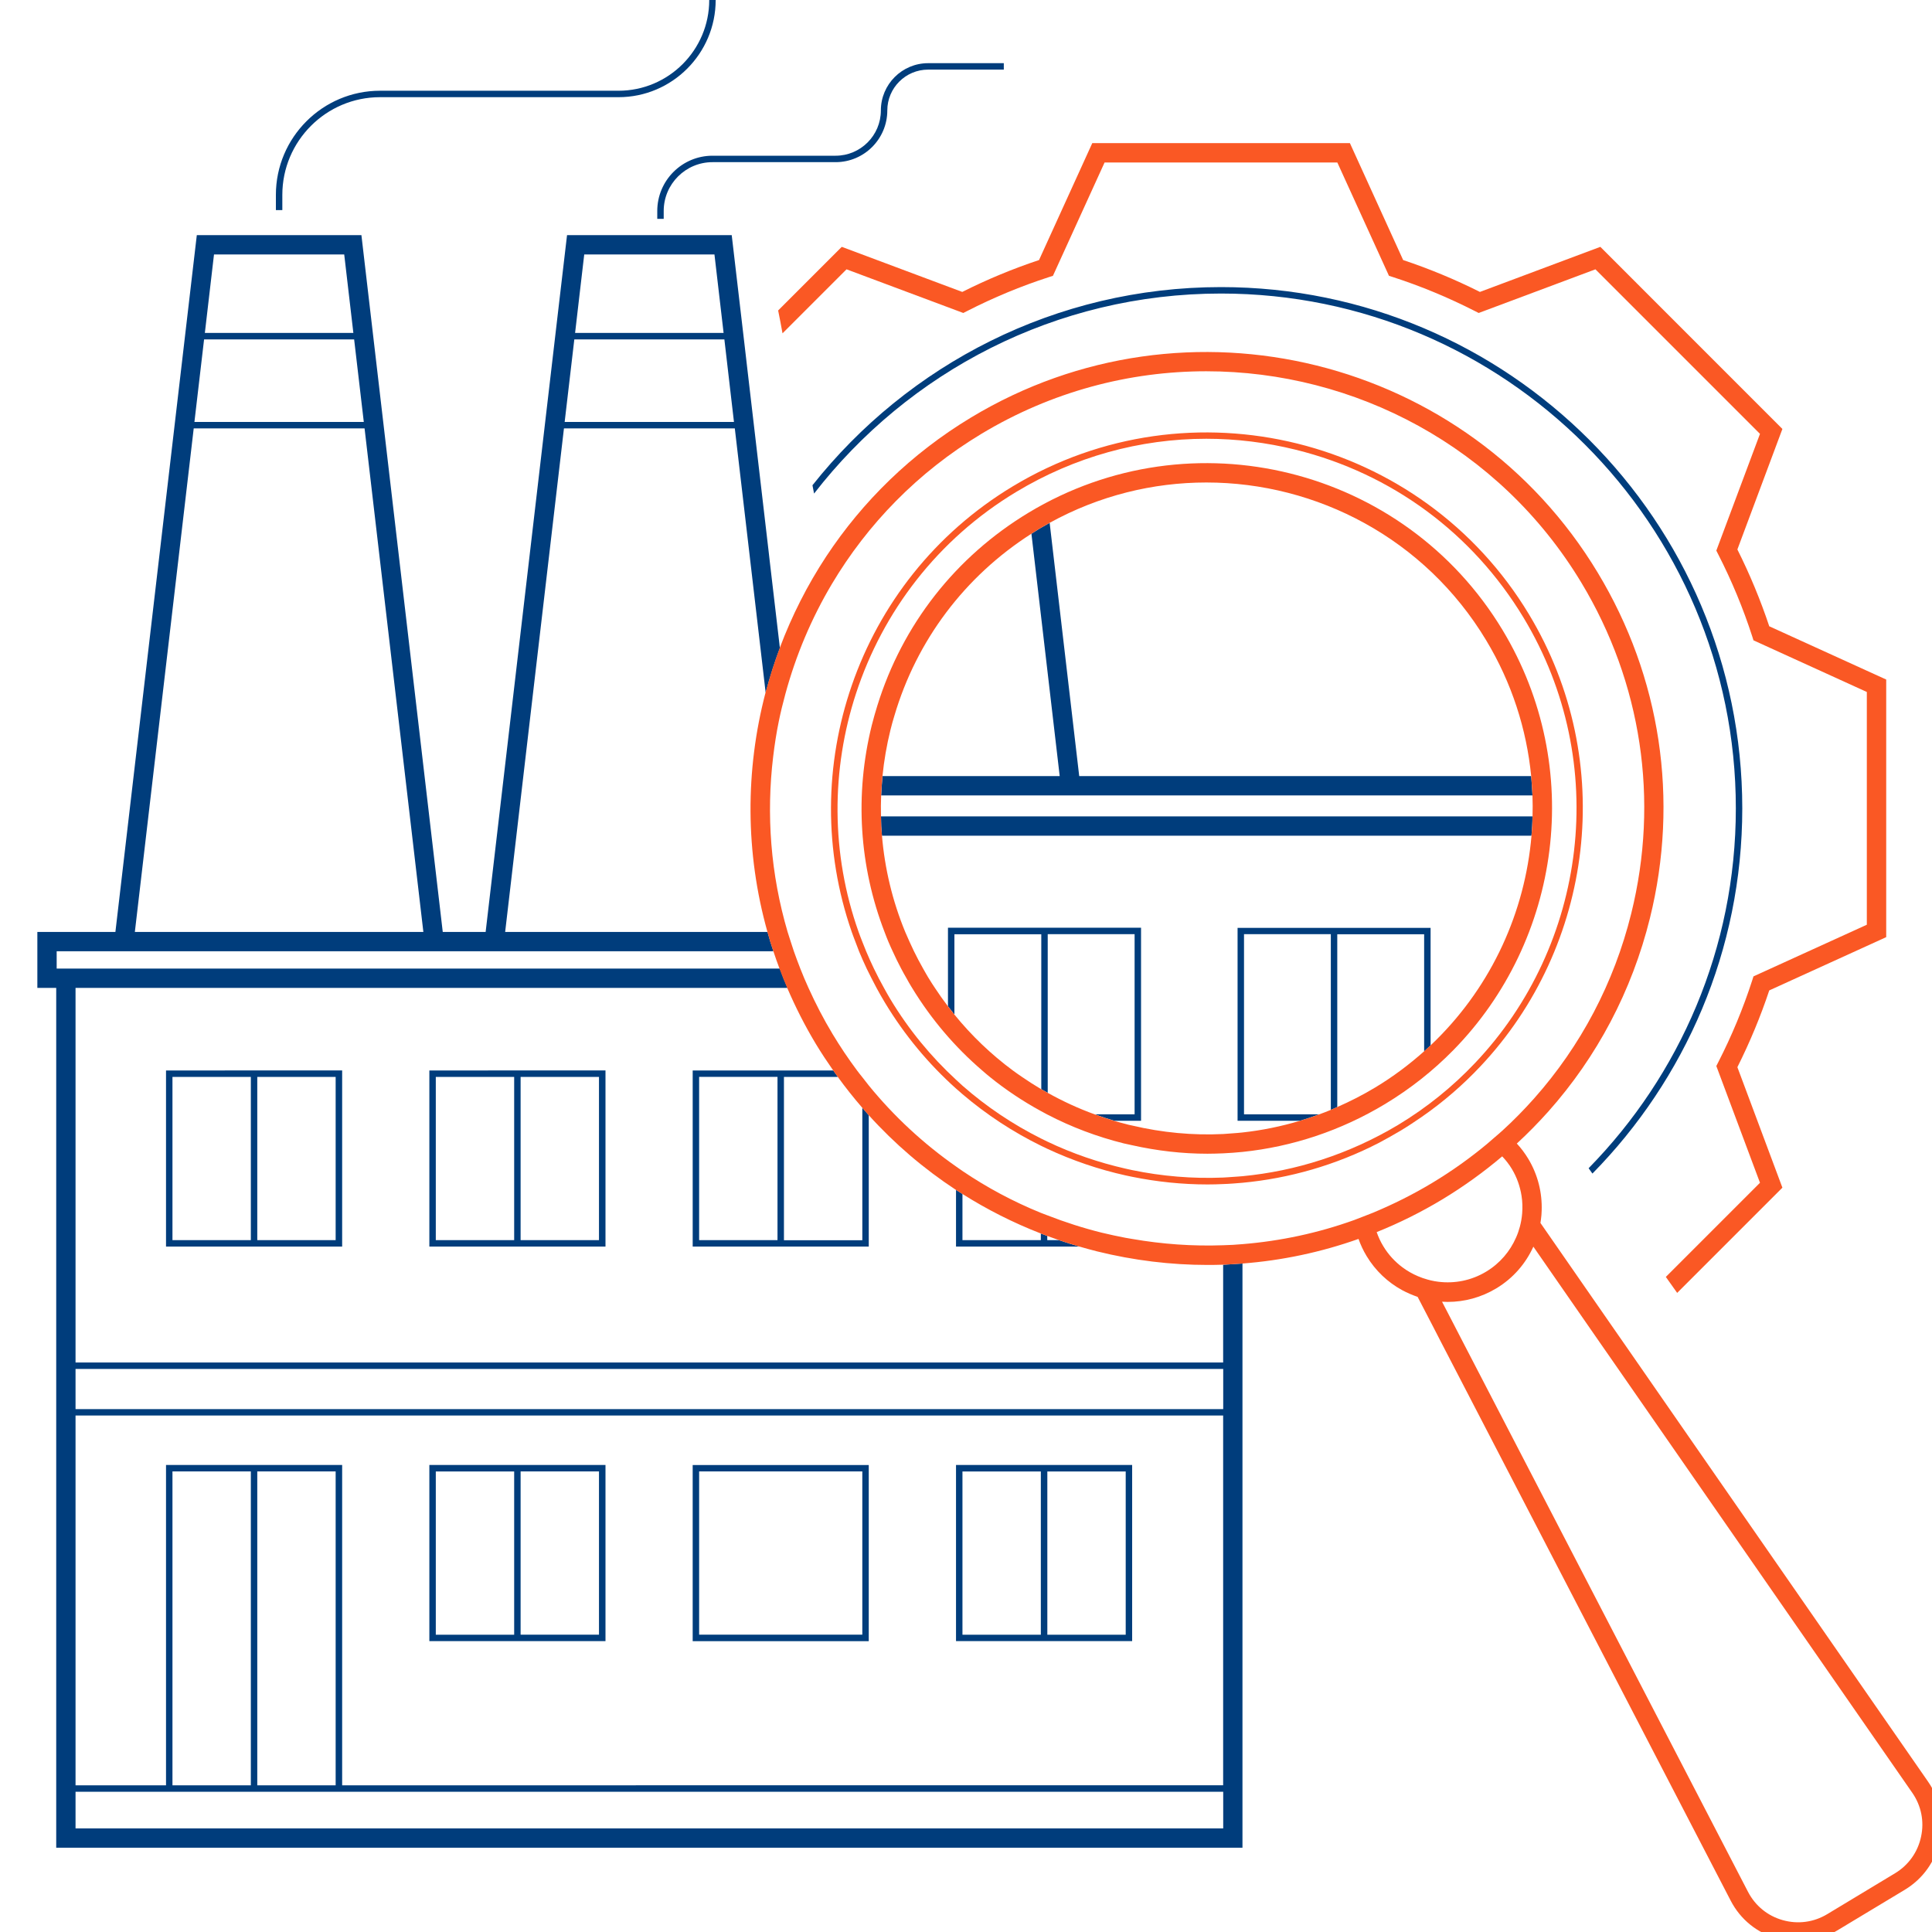 <?xml version="1.0" encoding="utf-8"?>
<!-- Generator: Adobe Illustrator 23.1.1, SVG Export Plug-In . SVG Version: 6.00 Build 0)  -->
<svg version="1.1" xmlns="http://www.w3.org/2000/svg" xmlns:xlink="http://www.w3.org/1999/xlink" x="0px" y="0px"
	 viewBox="0 0 300 300" style="enable-background:new 0 0 300 300;" xml:space="preserve">
<style type="text/css">
	.st0{display:none;}
	.st1{display:inline;}
	.st2{fill:#FFFFFF;}
	.st3{fill:none;stroke:#003D7C;stroke-miterlimit:10;}
	.st4{fill:none;stroke:#FA5824;stroke-width:3;stroke-miterlimit:10;}
	.st5{fill:none;stroke:#FFFFFF;stroke-width:3;stroke-miterlimit:10;}
	.st6{display:inline;fill:#F9F9F9;stroke:#003D7C;stroke-width:3;stroke-miterlimit:10;}
	.st7{display:inline;fill:none;stroke:#003D7C;stroke-miterlimit:10;}
	.st8{display:inline;fill:none;stroke:#FA5824;stroke-width:3;stroke-miterlimit:10;}
	.st9{fill:none;stroke:#FFFFFF;stroke-width:5;stroke-miterlimit:10;}
	.st10{fill:#FFFFFF;stroke:#FA5824;stroke-width:3;stroke-miterlimit:10;}
	.st11{fill:#FFFFFF;stroke:#003D7C;stroke-miterlimit:10;}
	.st12{fill:#F9F9F9;stroke:#003D7C;stroke-width:3;stroke-miterlimit:10;}
	.st13{fill:#FFFFFF;stroke:#003D7C;stroke-width:3;stroke-miterlimit:10;}
	.st14{fill:none;stroke:#003D7C;stroke-width:3;stroke-miterlimit:10;}
	.st15{fill:#003D7C;}
	.st16{fill:none;stroke:#003D7C;stroke-linecap:round;stroke-linejoin:round;stroke-miterlimit:10;}
	.st17{display:inline;fill:#FFFFFF;}
	.st18{fill:#F9F9F9;stroke:#FA5824;stroke-width:3;stroke-miterlimit:10;}
	.st19{fill:none;stroke:#FA5824;stroke-miterlimit:10;}
	.st20{fill:#FFFFFF;stroke:#FA5824;stroke-miterlimit:10;}
	.st21{display:inline;fill:#FFFFFF;stroke:#003D7C;stroke-miterlimit:10;}
	.st22{fill:#F9F9F9;stroke:#003D7C;stroke-miterlimit:10;}
	.st23{display:inline;fill:#FFFFFF;stroke:#003D7C;stroke-width:3;stroke-miterlimit:10;}
	.st24{fill:#FA5824;}
	.st25{clip-path:url(#SVGID_2_);}
	.st26{display:inline;fill:none;stroke:#003D7C;stroke-width:3;stroke-miterlimit:10;}
	.st27{display:inline;fill:#F9F9F9;stroke:#FA5824;stroke-width:3;stroke-miterlimit:10;}
	.st28{clip-path:url(#SVGID_4_);}
	.st29{display:inline;fill:#FFFFFF;stroke:#FA5824;stroke-miterlimit:10;}
	.st30{fill:#F0F7FC;}
	.st31{fill:none;stroke:#1993FF;stroke-miterlimit:10;}
	.st32{fill:#FFFFFF;stroke:#FFFFFF;stroke-width:6;stroke-miterlimit:10;}
	.st33{fill:none;stroke:#003D7C;stroke-miterlimit:10;stroke-dasharray:4,1;}
	.st34{fill:#F9F9F9;stroke:#FA5824;stroke-miterlimit:10;}
	.st35{fill:#1993FF;}
	.st36{fill:none;stroke:#1993FF;stroke-width:3;stroke-miterlimit:10;}
	.st37{fill:#FFFFFF;stroke:#1993FF;stroke-width:3;stroke-miterlimit:10;}
	.st38{fill:none;stroke:#FA5824;stroke-width:0.5;stroke-miterlimit:10;}
	.st39{fill:#94A9BA;stroke:#94A9BA;stroke-width:0.5;stroke-miterlimit:10;}
	.st40{fill:none;stroke:#F0F7FC;stroke-width:0.5;stroke-miterlimit:10;}
	.st41{fill:none;stroke:#F0F7FC;stroke-miterlimit:10;}
	.st42{fill:none;stroke:#94A9BA;stroke-width:0.5;stroke-miterlimit:10;}
</style>
<g id="icon_x5F_WRK" class="st0">
	<g class="st1">
		<g>
			<path class="st10" d="M291.39,144.55v-38.07l-17.88-8.15c-1.45-4.48-3.25-8.79-5.37-12.93l6.89-18.42l-26.92-26.92l-18.42,6.89
				c-4.13-2.11-8.45-3.92-12.93-5.37l-8.15-17.88h-38.07l-8.15,17.88c-4.48,1.45-8.79,3.25-12.93,5.37l-18.42-6.89l-26.92,26.92
				l6.89,18.42c-2.11,4.13-3.92,8.45-5.37,12.93l-17.88,8.15v38.07l17.88,8.15c1.45,4.48,3.25,8.79,5.37,12.93l-6.89,18.42
				l26.92,26.92l18.42-6.89c4.13,2.11,8.45,3.92,12.93,5.37l8.15,17.88h38.07l8.15-17.88c4.48-1.45,8.79-3.25,12.93-5.37l18.42,6.89
				l26.92-26.92l-6.89-18.42c2.11-4.13,3.92-8.45,5.37-12.93L291.39,144.55z"/>
		</g>
		<circle class="st3" cx="189.6" cy="125.52" r="80.44"/>
	</g>
	<g class="st1">
		<polyline class="st2" points="68.09,56.13 118.01,33.98 132.45,107.33 239.52,171.34 273.15,218.66 224.77,269.34 121.23,254.33 
			121.23,227.99 		"/>
		
			<rect x="10.23" y="151.9" transform="matrix(-1 -5.613566e-11 5.613566e-11 -1 201.665 437.315)" class="st12" width="181.2" height="133.51"/>
		
			<rect x="10.23" y="277.72" transform="matrix(-1 -4.491264e-11 4.491264e-11 -1 201.665 562.679)" class="st3" width="181.2" height="7.24"/>
		
			<rect x="10.23" y="212.07" transform="matrix(-1 -4.487267e-11 4.487267e-11 -1 201.665 431.373)" class="st3" width="181.2" height="7.24"/>
		<polygon class="st12" points="68.09,151.9 18.59,151.9 31.9,38.01 54.79,38.01 		"/>
		<polygon class="st3" points="58.06,66.02 28.62,66.02 30.24,52.2 56.44,52.2 		"/>
		<polygon class="st13" points="125.58,151.9 76.09,151.9 89.39,38.01 112.28,38.01 		"/>
		<polygon class="st3" points="115.55,66.02 86.12,66.02 87.73,52.2 113.94,52.2 		"/>
		<g>
			<g>
				
					<rect x="148.95" y="166.72" transform="matrix(-1 -4.487622e-11 4.487622e-11 -1 324.238 359.784)" class="st3" width="26.35" height="26.35"/>
				<line class="st3" x1="162.12" y1="166.72" x2="162.12" y2="193.07"/>
			</g>
			<g>
				
					<rect x="108.06" y="166.72" transform="matrix(-1 -4.487622e-11 4.487622e-11 -1 242.461 359.784)" class="st3" width="26.35" height="26.35"/>
				<line class="st3" x1="121.23" y1="166.72" x2="121.23" y2="193.07"/>
			</g>
			<g>
				
					<rect x="67.17" y="166.72" transform="matrix(-1 -4.480695e-11 4.480695e-11 -1 160.685 359.784)" class="st3" width="26.35" height="26.35"/>
				<line class="st3" x1="80.34" y1="166.72" x2="80.34" y2="193.07"/>
			</g>
			<g>
				
					<rect x="26.28" y="166.72" transform="matrix(-1 -4.515245e-11 4.515245e-11 -1 78.908 359.784)" class="st3" width="26.35" height="26.35"/>
				<line class="st3" x1="39.45" y1="166.72" x2="39.45" y2="193.07"/>
			</g>
		</g>
		<g>
			<g>
				
					<rect x="148.95" y="227.99" transform="matrix(-1 -4.473811e-11 4.473811e-11 -1 324.238 482.318)" class="st3" width="26.35" height="26.35"/>
				<line class="st3" x1="162.12" y1="227.99" x2="162.12" y2="254.33"/>
			</g>
			<g>
				
					<rect x="108.06" y="227.99" transform="matrix(-1 -4.473811e-11 4.473811e-11 -1 242.461 482.318)" class="st3" width="26.35" height="26.35"/>
			</g>
			<g>
				
					<rect x="67.17" y="227.99" transform="matrix(-1 -4.515245e-11 4.515245e-11 -1 160.685 482.318)" class="st3" width="26.35" height="26.35"/>
				<line class="st3" x1="80.34" y1="227.99" x2="80.34" y2="254.33"/>
			</g>
			<g>
				
					<rect x="26.28" y="227.99" transform="matrix(-1 -4.515245e-11 4.515245e-11 -1 78.908 505.707)" class="st3" width="26.35" height="49.74"/>
				<line class="st3" x1="39.45" y1="227.99" x2="39.45" y2="277.72"/>
			</g>
		</g>
		<path class="st3" d="M102.56,33.98v-1.22c0-4.46,3.62-8.08,8.08-8.08h19.1c4.16,0,7.53-3.37,7.53-7.53v0v0
			c0-3.78,3.06-6.84,6.84-6.84h11.75"/>
		<path class="st3" d="M43.34,32.61v-2.36c0-8.65,7.01-15.67,15.67-15.67h37.03c8.06,0,14.59-6.53,14.59-14.59v0"/>
		
			<rect x="7.3" y="146.21" transform="matrix(-1 -4.490687e-11 4.490687e-11 -1 201.665 298.118)" class="st13" width="187.06" height="5.69"/>
	</g>
	<g class="st1">
		<g>
			<path class="st10" d="M295.04,292.16l-10.53,6.34c-5.07,3.06-11.68,1.2-14.4-4.06l-51.63-99.55l15.77-9.51l63.92,92.14
				C301.55,282.4,300.11,289.11,295.04,292.16z"/>
			<circle class="st10" cx="224.77" cy="187.5" r="13.15"/>
			<path class="st10" d="M151.59,66.1c-32.82,19.78-43.38,62.42-23.6,95.24s62.42,43.38,95.24,23.6
				c32.82-19.78,43.38-62.42,23.6-95.24S184.4,46.32,151.59,66.1z"/>
			
				<ellipse transform="matrix(0.928 -0.372 0.372 0.928 -33.264 78.821)" class="st19" cx="187.41" cy="125.52" rx="57.89" ry="57.89"/>
		</g>
		<g>
			<defs>
				
					<ellipse id="SVGID_1_" transform="matrix(0.928 -0.372 0.372 0.928 -33.264 78.821)" cx="187.41" cy="125.52" rx="52.11" ry="52.11"/>
			</defs>
			<clipPath id="SVGID_2_">
				<use xlink:href="#SVGID_1_"  style="overflow:visible;"/>
			</clipPath>
			<g class="st25">
				
					<rect x="40.12" y="128.27" transform="matrix(-1 -5.621205e-11 5.621205e-11 -1 279.511 403.361)" class="st12" width="199.27" height="146.82"/>
				
					<rect x="40.12" y="266.63" transform="matrix(-1 -4.491086e-11 4.491086e-11 -1 279.511 541.228)" class="st3" width="199.27" height="7.96"/>
				
					<rect x="40.12" y="194.43" transform="matrix(-1 -4.492019e-11 4.492019e-11 -1 279.511 396.827)" class="st3" width="199.27" height="7.96"/>
				<polygon class="st12" points="103.75,128.27 49.32,128.27 63.94,3.02 89.12,3.02 				"/>
				<polygon class="st3" points="92.72,33.82 60.35,33.82 62.12,18.62 90.94,18.62 				"/>
				<polygon class="st12" points="166.97,128.27 112.54,128.27 127.17,3.02 152.34,3.02 				"/>
				<polygon class="st3" points="155.94,33.82 123.57,33.82 125.35,18.62 154.17,18.62 				"/>
				<g>
					<g>
						
							<rect x="192.67" y="144.56" transform="matrix(-1 -4.488733e-11 4.488733e-11 -1 414.308 318.099)" class="st3" width="28.97" height="28.97"/>
						<line class="st3" x1="207.15" y1="144.56" x2="207.15" y2="173.54"/>
					</g>
					<g>
						
							<rect x="147.7" y="144.56" transform="matrix(-1 -4.520130e-11 4.520130e-11 -1 324.376 318.099)" class="st3" width="28.97" height="28.97"/>
						<line class="st3" x1="162.19" y1="144.56" x2="162.19" y2="173.54"/>
					</g>
					<g>
						
							<rect x="102.73" y="144.56" transform="matrix(-1 -4.482471e-11 4.482471e-11 -1 234.444 318.099)" class="st3" width="28.97" height="28.97"/>
						<line class="st3" x1="117.22" y1="144.56" x2="117.22" y2="173.54"/>
					</g>
					<g>
						
							<rect x="57.77" y="144.56" transform="matrix(-1 -4.488733e-11 4.488733e-11 -1 144.512 318.099)" class="st3" width="28.97" height="28.97"/>
						<line class="st3" x1="72.26" y1="144.56" x2="72.26" y2="173.54"/>
					</g>
				</g>
				<g>
					<g>
						
							<rect x="192.67" y="211.94" transform="matrix(-1 -4.494994e-11 4.494994e-11 -1 414.308 452.853)" class="st3" width="28.97" height="28.97"/>
						<line class="st3" x1="207.15" y1="211.94" x2="207.15" y2="240.91"/>
					</g>
					<g>
						
							<rect x="147.7" y="211.94" transform="matrix(-1 -4.482471e-11 4.482471e-11 -1 324.376 452.853)" class="st3" width="28.97" height="28.97"/>
						<line class="st3" x1="162.19" y1="211.94" x2="162.19" y2="240.91"/>
					</g>
					<g>
						
							<rect x="102.73" y="211.94" transform="matrix(-1 -4.488733e-11 4.488733e-11 -1 234.444 452.853)" class="st3" width="28.97" height="28.97"/>
						<line class="st3" x1="117.22" y1="211.94" x2="117.22" y2="240.91"/>
					</g>
					<g>
						
							<rect x="57.77" y="211.94" transform="matrix(-1 -4.520130e-11 4.520130e-11 -1 144.512 478.574)" class="st3" width="28.97" height="54.7"/>
						<line class="st3" x1="72.26" y1="211.94" x2="72.26" y2="266.63"/>
					</g>
				</g>
				
					<rect x="36.9" y="122.01" transform="matrix(-1 -4.491975e-11 4.491975e-11 -1 279.511 250.283)" class="st13" width="205.71" height="6.26"/>
			</g>
		</g>
		
			<ellipse transform="matrix(0.928 -0.372 0.372 0.928 -33.264 78.821)" class="st4" cx="187.41" cy="125.52" rx="52.11" ry="52.11"/>
	</g>
</g>
<g id="ill" class="st0">
</g>
<g id="icon_x5F_OUT">
	<g>
		<g>
			<path class="st15" d="M189.6,44.58c-25.69,0-48.6,12.04-63.44,30.77l0.25,1.29c14.63-18.88,37.51-31.06,63.19-31.06
				c44.08,0,79.94,35.86,79.94,79.94c0,21.73-8.73,41.46-22.86,55.88l0.59,0.83c14.38-14.62,23.27-34.64,23.27-56.71
				C270.53,80.89,234.22,44.58,189.6,44.58z"/>
			<path class="st15" d="M189.93,196.39v9.06v1v5.12h-24.9h-1.65h-1.65h-28.01h-4.17h-13.41H11.73V153.4h5.18h52.87h4.63h23.77h5.44
				h2.32h1.59h6.11h1.08h7.57c-0.21-0.5-0.43-1-0.63-1.5c-0.2-0.5-0.39-1-0.57-1.5h-7.41h-1.06h-8.33h-3.62h-3.4h-0.22H77.77h-1.51
				h-1.51h-5.33h-1.51H66.4H20.28h-1.51h-1.51H8.8v-2.69h8.77h1.51h1.51h45.49h1.51h1.51h5.95h1.51h1.51h13.04h3.62h1.67h1.95h13.42
				h1.04h7.29c-0.16-0.5-0.34-1-0.49-1.5c-0.15-0.5-0.29-1-0.43-1.5h-7.18h-1.03h-15.5h-3.71h-3.62H86.3h-7.86l4.67-40.01
				l4.46-38.18h14.94h2.12h2.12h7.35l2.75,23.56l0.22,1.89l1.82,15.59c0.33-1.24,0.69-2.47,1.08-3.69c0.35-1.09,0.73-2.18,1.13-3.25
				l-1.58-13.51l-0.19-1.67l-3.29-28.2l-0.22-1.9l-0.22-1.9l-1.98-16.93h-1.3H88.05l-1.33,11.35l-5.81,49.75l-5.5,47.1h-6.66
				L56.12,36.51H30.56L17.92,144.71H5.8v8.69h2.93v133.51h184.2v-22.19v-35.91v-1.5v-1.5v-19.45v-1v-9.16c-0.5,0.04-1,0.07-1.5,0.1
				C190.93,196.34,190.43,196.37,189.93,196.39z M189.93,225.82v1.5v1.5v35.47v12.93H53.13v-49.74H25.78v49.74H11.73v-57.42H118.7
				h46.79h1.65h1.65h21.14V225.82z M52.13,277.22H39.95v-48.74h12.17V277.22z M38.95,277.22H26.78v-48.74h12.17V277.22z
				 M53.13,278.22h136.81v5.69H11.73v-5.69h14.05H53.13z M116.46,212.57h14.1h0.5h31.14h1.65h1.65h24.44v6.24h-21.6h-1.65h-1.65
				h-46.64H11.73v-6.24H116.46z M53.45,39.51l1.42,12.19H31.81l1.42-12.19H53.45z M56.49,65.52h-26.3l1.5-12.82h23.3L56.49,65.52z
				 M30.08,66.52h26.53l9.13,78.19H20.94L30.08,66.52z M89.91,46.45l0.81-6.94h14.83h5.39l1.42,12.19H89.3L89.91,46.45z
				 M107.75,65.52h-2.12h-2.12H87.68l1.5-12.82h23.3l0.4,3.44l0.22,1.9l0.22,1.9l0.65,5.58H107.75z"/>
			<path class="st15" d="M148.45,184.77v8.8h19.16c-1.07-0.31-2.12-0.64-3.17-1h-1.82v-0.65c-0.33-0.12-0.67-0.25-1-0.38v1.03
				h-12.17v-7.17C149.11,185.19,148.77,184.98,148.45,184.77z"/>
			<path class="st15" d="M121.73,167.69v-0.47h8.37c-0.24-0.33-0.47-0.67-0.71-1h-8.56h-1.15h-7.26h-1.6h-1.6h-1.66v4.45v4.28v4.28
				v4.54v1.56v2.12v2.12v4h3.03h0.97h2.12h2.12h19.1v-8.45v-1.38v-10.57c-0.34-0.38-0.67-0.77-1-1.15v10.78v1.38v8.4h-12.17v-23.03
				V167.69z M120.73,192.57h-5.93h-2.12h-2.12h-0.28h-1.72v-2v-2.12V187v-0.68v-9.77v-4.28v-4.28v-0.77h0.29h1.6h1.6h8.21h0.47v0.76
				V192.57z"/>
			<path class="st15" d="M66.67,193.57h27.35v-27.35H66.67V193.57z M93.02,192.57H80.84v-25.35h12.17V192.57z M67.67,167.22h12.17
				v25.35H67.67V167.22z"/>
			<path class="st15" d="M53.13,193.57v-27.35H25.78v27.35H53.13z M52.13,192.57H39.95v-25.35h12.17V192.57z M26.78,167.22h12.17
				v25.35H26.78V167.22z"/>
			<path class="st15" d="M148.45,254.83h27.35v-26.02v-1.33h-6.8h-20.55V254.83z M169.45,228.49h5.35v0.33v25.02h-12.17v-25.35
				H169.45z M149.45,228.49h12.17v25.35h-12.17V228.49z"/>
			<path class="st15" d="M107.56,227.49v27.35h17.12h10.22v-27.35h-13.83H107.56z M133.9,253.83h-12.67h-12.67v-25.35h12.67h12.67
				V253.83z"/>
			<path class="st15" d="M66.67,254.83h27.35v-27.35H66.67V254.83z M93.02,253.83H80.84v-25.35h12.17V253.83z M67.67,228.49h12.17
				v25.35H67.67V228.49z"/>
			<path class="st15" d="M102.06,32.76v1.22h1v-1.22c0-4.18,3.4-7.58,7.58-7.58h19.11c4.43,0,8.03-3.6,8.03-8.03
				c0-3.49,2.84-6.34,6.34-6.34h11.75v-1h-11.75c-4.05,0-7.34,3.29-7.34,7.34c0,3.88-3.15,7.03-7.03,7.03h-19.11
				C105.91,24.18,102.06,28.03,102.06,32.76z"/>
			<path class="st15" d="M43.84,30.26c0-8.36,6.8-15.17,15.17-15.17h37.03c8.32,0,15.09-6.77,15.09-15.09h-1
				c0,7.77-6.32,14.09-14.09,14.09H59.01c-8.91,0-16.17,7.25-16.17,16.17v2.36h1V30.26z"/>
			<path class="st15" d="M192.17,144.06v0.65v1.5v1.5v2.69v1.5v1.5v20.63h0.77h8.92c1.01-0.3,2-0.63,2.99-1h-11.68V153.4v-1.5v-5.69
				v-1.15h2.4h0.29h10.79v6.63v20.65c0.34-0.14,0.67-0.29,1-0.44v-19.61v-7.22h13.49v15.29v2.89c0.34-0.3,0.67-0.61,1-0.92v-1.37
				v-16.88H193.9H192.17z"/>
			<path class="st15" d="M176.18,147.71v2.69v1.5v1.5v19.63h-0.38h-1h-4.8c0.99,0.36,2,0.7,3.02,1h1.78h1h1.38V153.4v-1.5v-1.5
				v-2.69v-1.5v-1.5v-0.65H147.2v0.65v1.5v1.5v2.69v1.5v1.5v2.85c0.33,0.43,0.66,0.86,1,1.28v-4.12v-1.5v-1.5v-2.69v-1.5v-1.15
				h13.49v1.15v1.5v2.69v1.5v1.5v12.81v0.5v0.5v1.91c0.31,0.18,0.62,0.35,0.93,0.52c0.02,0.01,0.05,0.03,0.07,0.04v-2.47v-1V153.4
				v-1.5v-1.5v-2.69v-1.5v-1.15h13.49v1.15V147.71z"/>
			<path class="st15" d="M137.04,120.51c-0.05,0.5-0.08,1-0.12,1.5c-0.04,0.5-0.07,1-0.09,1.5h22.7h5.38h1.51h1.51h70.03
				c-0.02-0.5-0.05-1-0.09-1.5c-0.03-0.5-0.07-1-0.11-1.5h-70.18l-4.59-39.32c-0.47,0.26-0.95,0.53-1.42,0.81
				c-0.1,0.06-0.19,0.11-0.29,0.17c-0.38,0.23-0.74,0.47-1.12,0.71l4.39,37.63h-10.05H137.04z"/>
			<path class="st15" d="M166.8,126.77h-1.51h-0.31H136.8c0.01,0.5,0.02,1,0.04,1.5c0.03,0.5,0.07,1,0.11,1.5h31.7h1.33h67.82
				c0.04-0.5,0.09-1,0.11-1.5c0.03-0.5,0.04-1,0.05-1.5h-69.67H166.8z"/>
		</g>
		<g>
			<path class="st24" d="M121.51,51.76l9.94-9.94l18.13,6.78l0.59-0.3c4.1-2.1,8.38-3.87,12.7-5.27l0.63-0.2l8.02-17.6h36.14
				l8.02,17.6l0.63,0.2c4.33,1.4,8.6,3.18,12.71,5.27l0.59,0.3l18.13-6.78l25.55,25.55l-6.78,18.13l0.3,0.59
				c2.1,4.11,3.87,8.38,5.27,12.71l0.2,0.63l17.6,8.02v36.14l-17.6,8.02l-0.2,0.63c-1.4,4.33-3.17,8.6-5.27,12.7l-0.3,0.59
				l6.78,18.13l-14.62,14.62l0.88,1.24l0.88,1.24l16.34-16.34l-6.99-18.71c1.94-3.87,3.6-7.87,4.95-11.92l18.16-8.27v-40
				l-18.16-8.27c-1.35-4.05-3.01-8.06-4.95-11.93l6.99-18.71L248.5,38.33l-18.7,7c-3.86-1.94-7.87-3.6-11.92-4.95l-8.27-18.16h-40
				l-8.27,18.16c-4.06,1.35-8.06,3.01-11.92,4.95l-18.71-7l-9.88,9.88l0.35,1.77L121.51,51.76z"/>
			<path class="st24" d="M299.4,276.67l-34.36-49.52l-12.69-18.3l-0.87-1.25l-0.87-1.25L239.2,189.9c0.03-0.19,0.06-0.37,0.08-0.56
				c0.06-0.45,0.1-0.9,0.11-1.36c0.09-2.73-0.57-5.53-2.08-8.04c-0.52-0.86-1.11-1.65-1.78-2.37c1.72-1.58,3.34-3.24,4.89-4.97
				c7.55-8.48,12.98-18.71,15.78-30.03c4.55-18.38,1.68-37.43-8.1-53.64c-20.18-33.47-63.83-44.29-97.3-24.11
				c-9.31,5.61-16.86,13.04-22.49,21.56c-2.95,4.48-5.36,9.25-7.23,14.23c-0.4,1.08-0.78,2.16-1.13,3.25
				c-0.39,1.22-0.75,2.45-1.08,3.69c-3.15,12.02-3.16,24.86,0.3,37.16c0.14,0.5,0.28,1,0.43,1.5c0.15,0.5,0.32,1,0.49,1.5
				c0.3,0.9,0.61,1.8,0.95,2.69c0.19,0.5,0.37,1,0.57,1.5c0.2,0.5,0.42,1,0.63,1.5c1.27,2.96,2.74,5.87,4.45,8.71
				c0.85,1.41,1.76,2.77,2.69,4.11c0.23,0.33,0.47,0.67,0.71,1c1.2,1.66,2.47,3.25,3.8,4.79c0.33,0.39,0.66,0.78,1,1.15
				c4.02,4.45,8.57,8.34,13.54,11.6c0.33,0.22,0.67,0.42,1,0.63c3.83,2.42,7.9,4.48,12.17,6.14c0.33,0.13,0.67,0.26,1,0.38
				c0.6,0.22,1.21,0.44,1.82,0.65c1.04,0.36,2.1,0.69,3.17,1c0.91,0.26,1.82,0.52,2.75,0.75c5.7,1.41,11.46,2.11,17.18,2.11
				c0.8,0,1.6-0.01,2.4-0.04c0.5-0.02,1-0.05,1.5-0.08c0.5-0.03,1-0.06,1.5-0.1c6.14-0.47,12.19-1.75,18.03-3.82
				c0.32,0.91,0.74,1.81,1.26,2.67c1.38,2.29,3.3,4.07,5.49,5.27c0.4,0.22,0.81,0.41,1.22,0.59c0.4,0.17,0.8,0.33,1.21,0.47
				l2.27,4.37l0.69,1.34l0.69,1.34l20.8,40.11l24.16,46.59c1.51,2.92,4.09,5.01,7.25,5.9c1.07,0.3,2.15,0.45,3.22,0.45
				c2.11,0,4.18-0.57,6.04-1.7l10.53-6.34c2.81-1.7,4.74-4.4,5.43-7.61C301.93,282.63,301.27,279.37,299.4,276.67z M298.3,285.21
				c-0.51,2.39-1.95,4.41-4.04,5.67l-10.53,6.35c-2.09,1.26-4.55,1.59-6.9,0.93c-2.36-0.66-4.27-2.23-5.4-4.4l-24.63-47.5
				l-20.23-39.01l-0.69-1.34l-0.69-1.33l-1.27-2.45c0.29,0.02,0.59,0.03,0.88,0.03c2.57,0,5.18-0.68,7.54-2.1
				c2.63-1.58,4.58-3.87,5.76-6.48l10.36,14.94l0.87,1.25l0.87,1.25l12.74,18.36l34.01,49.02
				C298.33,280.4,298.82,282.82,298.3,285.21z M213.77,191.32c3.51-1.41,6.93-3.11,10.23-5.1c3.29-1.99,6.38-4.22,9.26-6.66
				c0.55,0.58,1.05,1.21,1.48,1.92c0.8,1.32,1.29,2.74,1.52,4.18c0.15,0.92,0.17,1.85,0.1,2.77c-0.06,0.71-0.18,1.42-0.37,2.1
				c0,0,0,0,0,0c-0.15,0.56-0.34,1.11-0.58,1.64c-0.93,2.13-2.5,4-4.64,5.29c-2.32,1.4-4.93,1.88-7.42,1.57
				c-0.38-0.05-0.77-0.11-1.14-0.2c-0.18-0.04-0.36-0.09-0.54-0.14c-0.51-0.14-1-0.31-1.49-0.52c-0.85-0.36-1.66-0.82-2.41-1.38
				c-1.16-0.87-2.19-1.97-2.98-3.29C214.37,192.81,214.03,192.07,213.77,191.32z M192.93,193.19c-0.5,0.04-1,0.08-1.5,0.11
				c-0.5,0.03-1,0.04-1.5,0.06c-4.7,0.17-9.43-0.16-14.14-0.98c-0.33-0.06-0.67-0.11-1-0.17c-1.24-0.24-2.48-0.5-3.71-0.8
				c-2.9-0.72-5.72-1.63-8.46-2.7c-0.33-0.13-0.67-0.25-1-0.38c-4.3-1.75-8.37-3.93-12.17-6.5c-0.34-0.23-0.67-0.47-1-0.7
				c-5.04-3.53-9.6-7.74-13.54-12.57c-0.34-0.42-0.67-0.85-1-1.28c-0.02-0.02-0.03-0.04-0.05-0.06c-0.26-0.33-0.53-0.66-0.78-1
				c-1.35-1.81-2.62-3.7-3.8-5.66c-1.41-2.34-2.64-4.73-3.74-7.16c-0.23-0.5-0.45-1-0.66-1.5c-0.21-0.5-0.41-1-0.61-1.5
				c-0.18-0.46-0.36-0.92-0.53-1.39c-0.16-0.43-0.32-0.87-0.47-1.3c-0.17-0.5-0.33-1-0.49-1.5c-0.16-0.5-0.33-1-0.48-1.5
				c-2.64-8.96-3.33-18.22-2.24-27.24c0.22-1.83,0.5-3.66,0.87-5.46c0.29-1.42,0.64-2.84,1.02-4.24c1.62-5.98,4.04-11.74,7.23-17.1
				c5.52-9.27,13.32-17.35,23.19-23.29c10.94-6.59,23-9.73,34.93-9.73c23.03,0,45.52,11.7,58.25,32.82
				c9.36,15.53,12.11,33.77,7.75,51.37c-2.68,10.83-7.87,20.6-15.07,28.71c-1.56,1.75-3.2,3.43-4.95,5.02
				c-0.38,0.35-0.78,0.68-1.17,1.02c-0.4,0.34-0.79,0.69-1.19,1.03c-2.64,2.2-5.46,4.21-8.46,6.02c-3,1.81-6.11,3.36-9.28,4.68
				c-0.48,0.2-0.97,0.38-1.46,0.57c-0.48,0.19-0.96,0.38-1.45,0.56C204.65,191.47,198.83,192.71,192.93,193.19z"/>
			<path class="st24" d="M217.55,175.53c1.11-0.67,2.17-1.38,3.22-2.1c3.36-2.33,6.4-4.97,9.11-7.85
				c17.51-18.58,21.35-47.28,7.53-70.2c-16.62-27.57-52.58-36.49-80.15-19.86c-12.16,7.33-20.68,18.42-24.99,30.89
				c-4.22,12.19-4.4,25.7-0.01,38.31c0.17,0.5,0.37,1,0.56,1.5c0.19,0.5,0.37,1,0.57,1.5c0.37,0.9,0.77,1.8,1.19,2.69
				c0.24,0.5,0.5,1,0.75,1.5c0.25,0.5,0.51,1,0.78,1.5c0.41,0.76,0.84,1.51,1.29,2.26c3.08,5.11,6.82,9.57,11.05,13.36
				c0.33,0.29,0.66,0.58,1,0.87c3.74,3.19,7.84,5.87,12.17,8c0.33,0.16,0.66,0.33,1,0.48c3.9,1.82,7.98,3.21,12.17,4.14
				c0.33,0.07,0.67,0.14,1,0.21c3.84,0.78,7.77,1.19,11.71,1.19c0.81,0,1.62-0.02,2.43-0.06c0.5-0.02,1-0.04,1.5-0.08
				c0.5-0.03,1-0.08,1.5-0.12c7.25-0.68,14.46-2.72,21.25-6.23C215.32,176.82,216.44,176.19,217.55,175.53z M192.93,182.64
				c-0.5,0.05-1,0.07-1.5,0.11c-0.5,0.03-1,0.08-1.5,0.1c-4.76,0.2-9.51-0.2-14.14-1.16c-0.33-0.07-0.67-0.15-1-0.22
				c-4.19-0.95-8.28-2.35-12.17-4.21c-0.34-0.16-0.67-0.33-1-0.49c-4.35-2.18-8.45-4.92-12.17-8.19c-0.34-0.3-0.67-0.61-1-0.92
				c-3.88-3.58-7.33-7.75-10.19-12.5c-0.35-0.58-0.67-1.16-0.99-1.74c-0.28-0.5-0.55-1-0.81-1.5c-0.26-0.5-0.51-1-0.75-1.5
				c-0.43-0.89-0.83-1.79-1.21-2.69c-0.21-0.5-0.4-1-0.6-1.5c-0.19-0.5-0.4-1-0.57-1.5c-4.33-12.19-4.28-25.25-0.39-37.1
				c4.14-12.62,12.62-23.87,24.85-31.24c9.06-5.46,19.21-8.26,29.53-8.26c4.63,0,9.3,0.57,13.91,1.71
				c14.88,3.69,27.43,12.95,35.35,26.08c13.62,22.59,9.79,50.9-7.55,69.16c-3.46,3.65-7.45,6.9-11.97,9.62
				C209.45,179.24,201.21,181.85,192.93,182.64z"/>
			<path class="st24" d="M233.32,97.84c-15.26-25.32-48.28-33.5-73.59-18.24c-11.36,6.85-19.61,17.41-23.5,29.98
				c-0.31,1-0.6,2.01-0.86,3.04c-2.68,10.81-1.94,21.92,1.98,32.09c0.19,0.5,0.38,1,0.59,1.5c0.21,0.5,0.44,1,0.67,1.5
				c0.41,0.91,0.85,1.8,1.32,2.69c0.26,0.5,0.54,1,0.83,1.5c0.24,0.43,0.48,0.87,0.74,1.29c0.04,0.07,0.09,0.14,0.13,0.21
				c2.98,4.89,6.65,9.19,10.87,12.81c0.39,0.34,0.78,0.68,1.18,1c2.48,2.01,5.14,3.78,7.94,5.31c0.33,0.18,0.66,0.36,1,0.54
				c3.73,1.94,7.71,3.45,11.89,4.49c0.09,0.02,0.19,0.04,0.28,0.06c0.33,0.08,0.67,0.14,1,0.22c3.89,0.87,7.81,1.32,11.71,1.32
				c0.81,0,1.62-0.03,2.43-0.06c0.5-0.02,1-0.05,1.5-0.09c0.5-0.04,1-0.08,1.5-0.13c7.74-0.8,15.28-3.3,22.15-7.44
				c3.96-2.39,7.5-5.21,10.6-8.37C242.38,146.03,246.19,119.2,233.32,97.84z M222.14,162.32c-0.33,0.31-0.66,0.61-1,0.92
				c-2.32,2.07-4.85,3.97-7.61,5.63c-1.91,1.15-3.87,2.15-5.88,3.03c-0.33,0.15-0.66,0.3-1,0.44c-0.6,0.25-1.2,0.48-1.81,0.7
				c-0.99,0.37-1.99,0.7-2.99,1c-2.92,0.87-5.9,1.48-8.92,1.81c-0.5,0.05-1,0.1-1.5,0.13c-0.5,0.04-1,0.08-1.5,0.11
				c-4.69,0.23-9.45-0.21-14.14-1.32c-0.19-0.04-0.37-0.08-0.56-0.12c-0.15-0.04-0.29-0.08-0.44-0.12c-0.6-0.15-1.19-0.31-1.78-0.49
				c-1.02-0.3-2.03-0.64-3.02-1c-2.54-0.92-4.98-2.05-7.31-3.35c-0.02-0.01-0.05-0.03-0.07-0.04c-0.31-0.17-0.62-0.34-0.93-0.52
				c-0.02-0.01-0.05-0.03-0.07-0.04c-1-0.59-1.97-1.22-2.92-1.87c-0.48-0.33-0.96-0.66-1.42-1c-3.36-2.49-6.41-5.4-9.08-8.69
				c-0.34-0.42-0.67-0.85-1-1.28c-0.7-0.92-1.38-1.87-2.02-2.85c-0.33-0.49-0.65-0.99-0.96-1.5c-0.05-0.09-0.11-0.17-0.16-0.26
				c-0.25-0.41-0.47-0.83-0.71-1.24c-0.5-0.89-0.98-1.78-1.42-2.69c-0.24-0.5-0.47-1-0.7-1.5c-0.22-0.5-0.45-1-0.66-1.5
				c-1.98-4.8-3.18-9.83-3.61-14.94c-0.04-0.5-0.09-1-0.11-1.5c-0.03-0.5-0.03-1-0.04-1.5c-0.03-1.08-0.02-2.17,0.02-3.26
				c0.02-0.5,0.06-1,0.09-1.5c0.04-0.5,0.07-1,0.12-1.5c0.24-2.4,0.65-4.79,1.24-7.17c0.18-0.73,0.38-1.46,0.6-2.17
				c3.46-11.75,10.94-21.68,21.28-28.29c0.37-0.24,0.74-0.48,1.12-0.71c0.1-0.06,0.19-0.11,0.29-0.17c0.47-0.28,0.94-0.55,1.42-0.81
				c7.69-4.24,16.06-6.27,24.34-6.27c17.17,0,33.94,8.72,43.43,24.47c4.01,6.65,6.3,13.86,7.01,21.12c0.05,0.5,0.08,1,0.11,1.5
				c0.03,0.5,0.07,1,0.09,1.5c0.04,1.09,0.04,2.17,0.01,3.26c-0.01,0.5-0.02,1-0.05,1.5c-0.03,0.5-0.07,1-0.11,1.5
				c-1.01,11.8-6.13,23.12-14.79,31.7C222.73,161.76,222.44,162.04,222.14,162.32z"/>
		</g>
	</g>
</g>
<g id="ill_x5F_OUT">
</g>
</svg>
